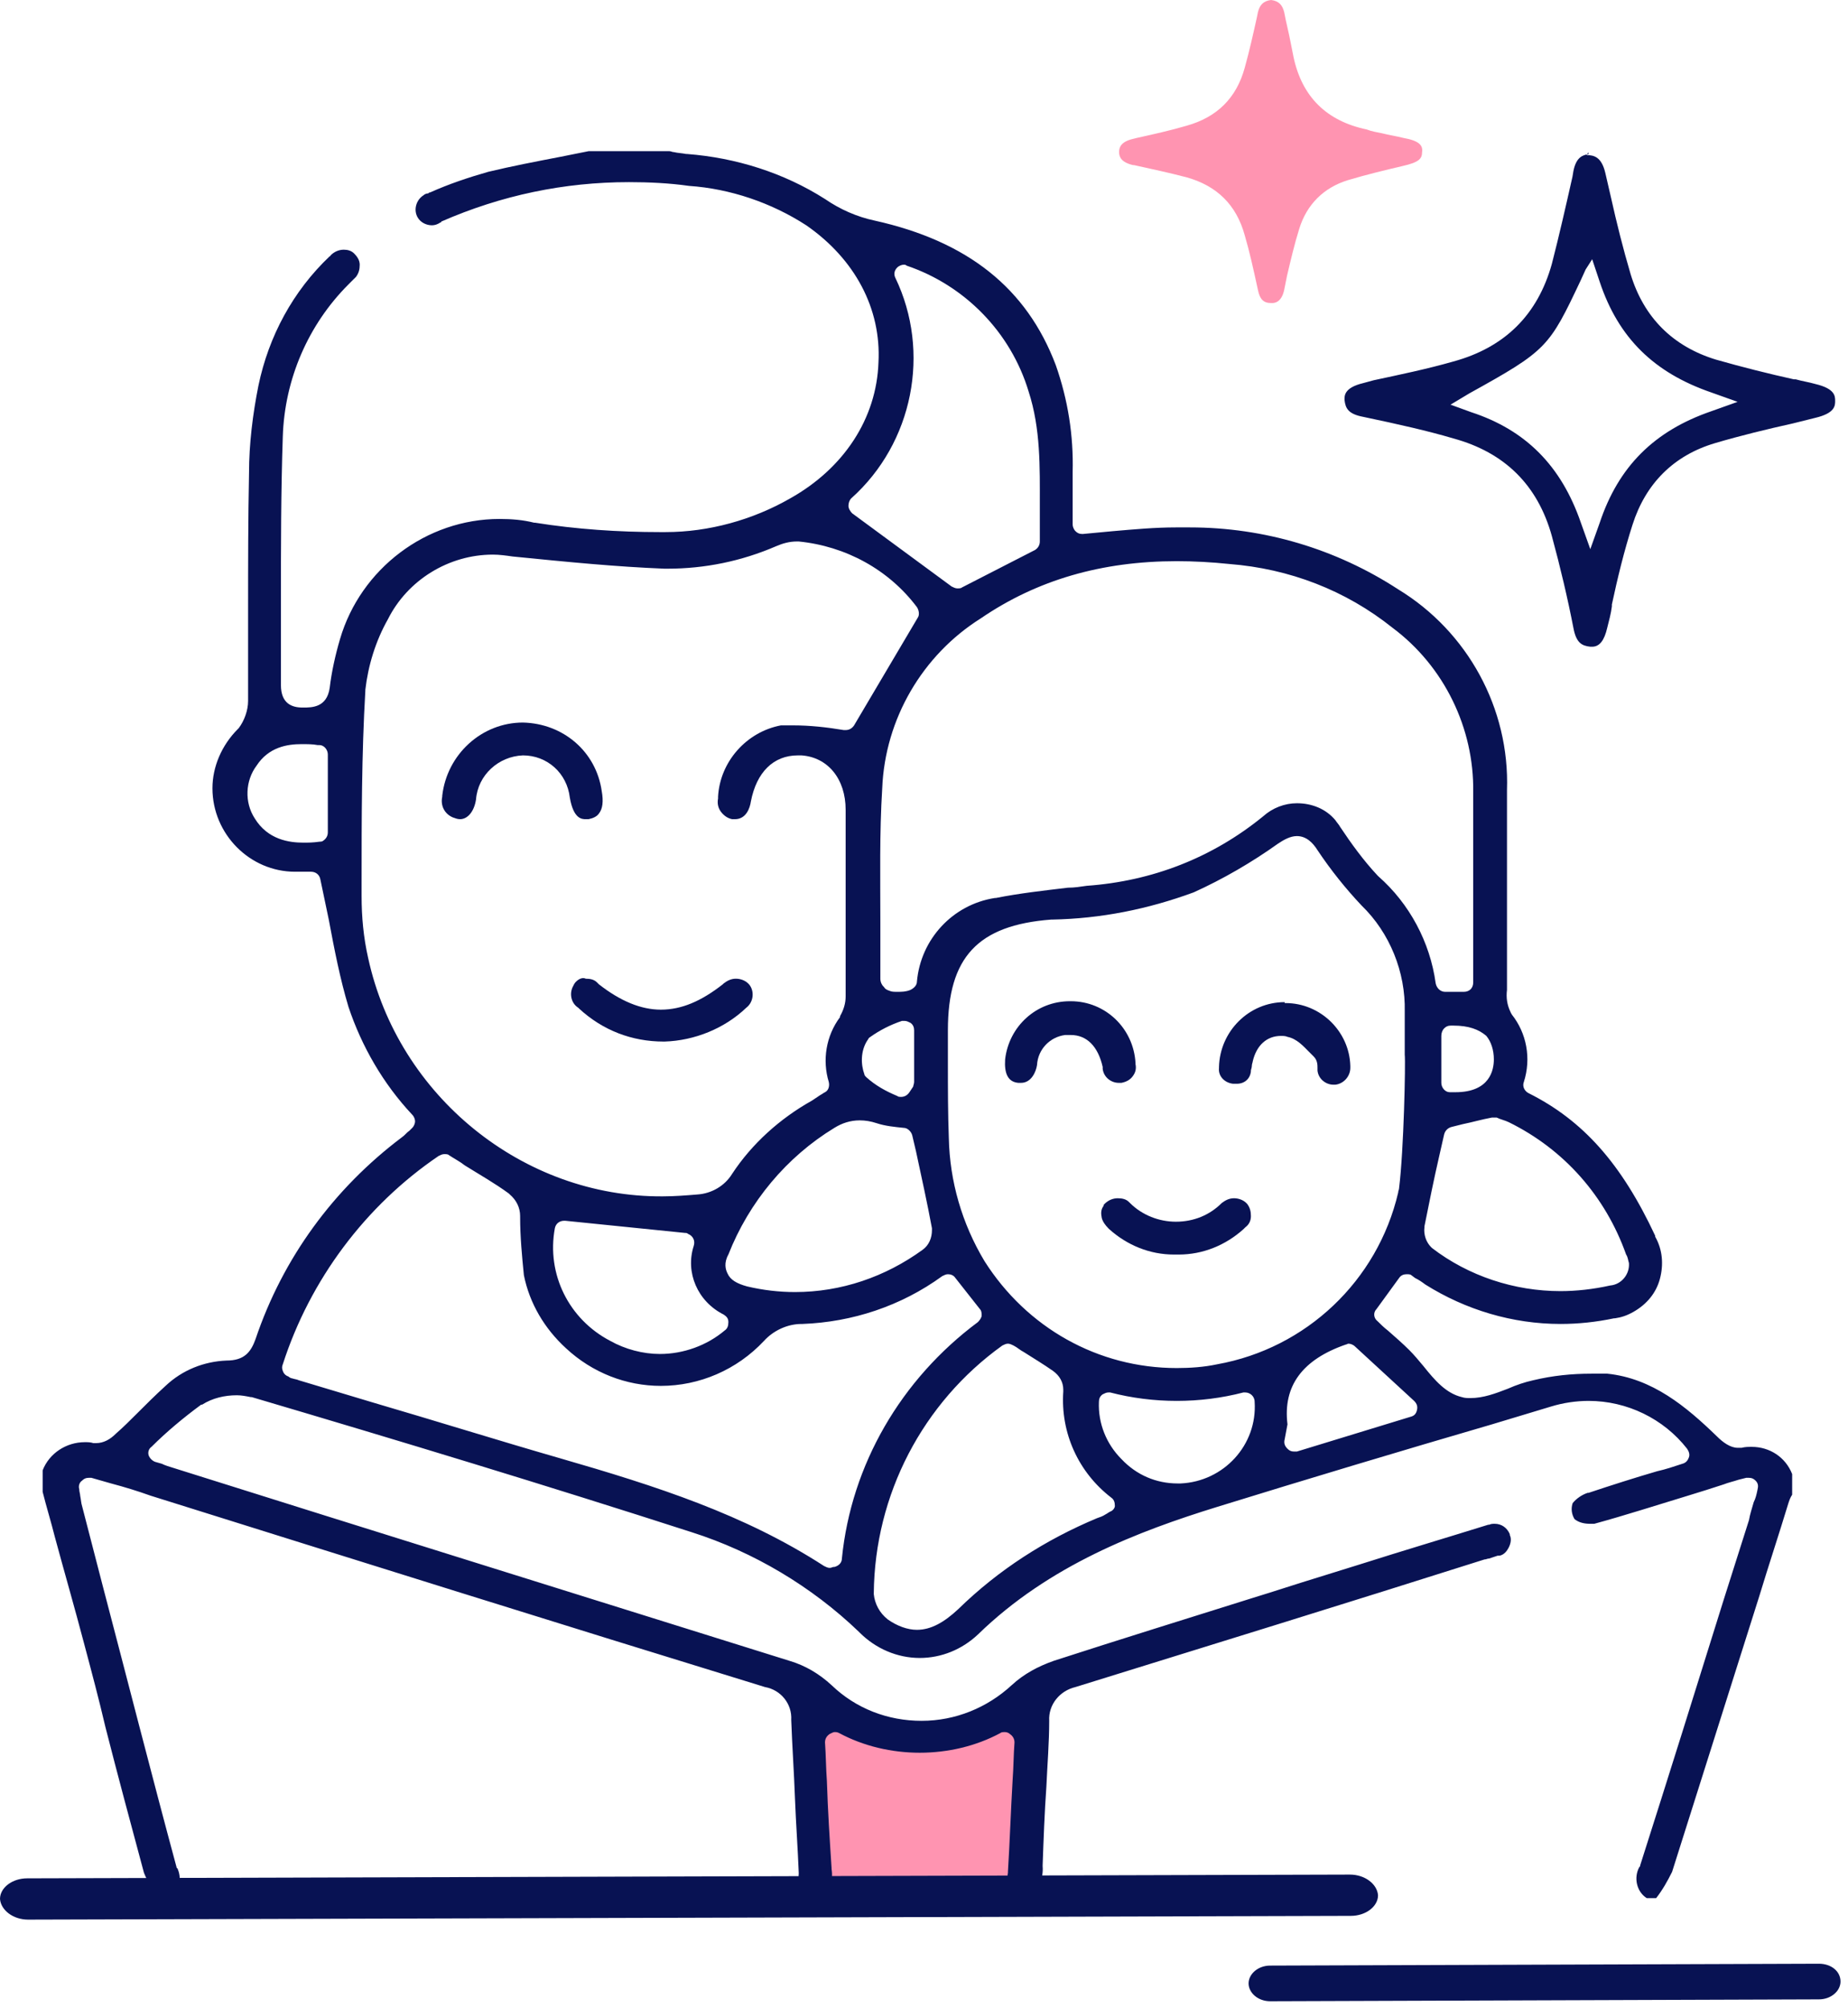 <svg xmlns="http://www.w3.org/2000/svg" width="197" height="214" viewBox="0 0 197 214" fill="none"><path d="M135.402 213.301C134.102 213.301 133.102 212.401 133.102 211.401C133.102 210.401 134.102 209.501 135.402 209.501L193.902 209.301C195.202 209.301 196.202 210.101 196.202 211.201C196.202 212.201 195.202 213.101 193.902 213.101L135.402 213.301Z" fill="#081253"></path><path d="M85.203 182.899C85.203 182.899 103.403 189.699 108.703 182.599C114.103 175.499 108.703 201.699 108.703 201.699H87.403L85.203 182.899Z" fill="#FF94B1"></path><path d="M55.744 77.012C51.344 77.012 47.644 80.412 47.144 84.812V84.912C46.944 85.812 47.344 86.712 48.244 87.112C48.544 87.212 48.744 87.312 49.044 87.312C49.844 87.312 50.544 86.512 50.744 85.212C50.944 82.612 53.144 80.612 55.744 80.512C58.344 80.512 60.444 82.412 60.744 85.012C61.144 87.312 62.044 87.312 62.444 87.312C62.544 87.312 62.644 87.312 62.744 87.312C63.244 87.212 63.644 87.012 63.844 86.712C64.244 86.212 64.344 85.412 64.144 84.312C63.544 80.112 60.044 77.112 55.744 77.012Z" fill="#081253"></path><path d="M61.248 104.814C61.248 104.914 61.148 104.914 61.148 105.014C60.648 105.814 60.848 106.914 61.648 107.414L61.748 107.514C64.248 109.814 67.348 111.014 70.748 111.014H70.847C74.047 110.914 77.248 109.614 79.548 107.414C80.348 106.814 80.448 105.614 79.847 104.914C79.847 104.914 79.848 104.914 79.748 104.814C79.448 104.514 78.948 104.314 78.448 104.314C77.948 104.314 77.548 104.514 77.148 104.814L77.048 104.914C74.748 106.714 72.648 107.614 70.448 107.614C68.348 107.614 66.147 106.714 63.847 104.914L63.748 104.814L63.648 104.714C63.348 104.414 62.948 104.314 62.448 104.314C62.048 104.114 61.548 104.414 61.248 104.814Z" fill="#081253"></path><path d="M107.148 112.915C107.048 114.415 107.448 115.315 108.548 115.415C108.648 115.415 108.748 115.415 108.848 115.415C109.948 115.415 110.448 114.215 110.548 113.515C110.648 111.815 111.948 110.515 113.548 110.315C113.748 110.315 113.948 110.315 114.148 110.315C115.848 110.315 117.048 111.515 117.548 113.715V113.815V113.915C117.648 114.815 118.448 115.415 119.248 115.415C119.348 115.415 119.448 115.415 119.548 115.415C120.048 115.315 120.448 115.115 120.748 114.715C121.048 114.315 121.148 113.915 121.048 113.415V113.315C120.848 109.615 117.848 106.715 114.148 106.715H114.048C110.448 106.715 107.548 109.415 107.148 112.915Z" fill="#081253"></path><path d="M136.947 106.312V106.812C133.147 106.812 130.047 109.912 129.947 113.712C129.947 113.712 129.947 113.712 129.947 113.812C129.847 114.712 130.547 115.412 131.447 115.512H131.547C131.647 115.512 131.747 115.512 131.847 115.512C132.647 115.512 133.247 115.012 133.347 114.212V114.112C133.347 114.012 133.447 113.812 133.447 113.612C133.447 113.412 133.547 113.212 133.547 113.112C133.947 111.412 135.047 110.412 136.547 110.412C136.747 110.412 137.047 110.412 137.247 110.512C138.247 110.712 138.947 111.512 139.547 112.112C139.747 112.312 139.847 112.412 140.047 112.612C140.447 113.012 140.447 113.512 140.447 113.812C140.447 113.913 140.447 113.912 140.447 114.012V114.112C140.547 115.012 141.347 115.612 142.147 115.612C142.247 115.612 142.247 115.612 142.347 115.612C143.247 115.512 143.947 114.712 143.947 113.812C143.947 113.712 143.947 113.712 143.947 113.612C143.847 109.912 140.747 106.912 137.047 106.912H136.947V106.312Z" fill="#081253"></path><path d="M125.45 133.715H125.65C128.25 133.715 130.65 132.715 132.55 131.015L132.65 130.915L132.75 130.815C133.15 130.515 133.35 130.115 133.35 129.615C133.35 129.115 133.25 128.715 132.95 128.315C132.95 128.315 132.95 128.315 132.85 128.215C132.55 127.915 132.05 127.715 131.55 127.715C131.05 127.715 130.65 127.915 130.25 128.215C128.95 129.515 127.25 130.215 125.35 130.215C123.55 130.215 121.75 129.515 120.45 128.215L120.35 128.115C120.05 127.815 119.65 127.715 119.15 127.715C118.65 127.715 118.15 127.915 117.75 128.315C117.65 128.415 117.65 128.415 117.65 128.515C117.35 128.915 117.35 129.315 117.45 129.815C117.55 130.215 117.85 130.615 118.15 130.915L118.25 131.015C120.15 132.715 122.55 133.715 125.15 133.715H125.45Z" fill="#081253"></path><path d="M187.547 170.113C188.547 166.813 189.647 163.513 190.647 160.213C190.747 159.913 190.847 159.613 191.047 159.313V157.113C190.347 155.313 188.647 154.213 186.747 154.213C186.347 154.213 186.047 154.213 185.647 154.313C185.647 154.313 185.647 154.313 185.547 154.313C185.447 154.313 185.347 154.313 185.247 154.313C184.447 154.313 183.647 153.713 183.047 153.113C179.747 149.913 176.147 146.913 171.347 146.413C170.847 146.413 170.247 146.413 169.647 146.413C167.547 146.413 165.547 146.613 163.447 147.113C162.547 147.313 161.647 147.613 160.747 148.013C159.447 148.513 158.147 149.013 156.747 149.013C156.447 149.013 156.147 149.013 155.847 148.913C154.147 148.513 152.947 147.113 151.747 145.613C151.247 145.013 150.747 144.413 150.247 143.913C149.547 143.213 148.747 142.513 147.947 141.813C147.547 141.513 147.147 141.113 146.847 140.813C146.447 140.513 146.347 139.913 146.747 139.513L149.147 136.213C149.347 135.913 149.647 135.813 149.947 135.813C150.147 135.813 150.347 135.813 150.447 135.913L150.847 136.213C151.247 136.413 151.547 136.613 151.947 136.913C156.247 139.613 161.247 141.113 166.347 141.113C168.247 141.113 170.147 140.913 172.047 140.513C172.047 140.513 172.047 140.513 172.147 140.513C172.847 140.413 173.447 140.213 174.147 139.813C175.547 139.013 176.547 137.813 176.947 136.313C177.347 134.813 177.247 133.213 176.447 131.813C176.447 131.813 176.447 131.813 176.447 131.713C172.847 124.013 168.747 119.413 162.947 116.513C162.547 116.313 162.247 115.813 162.447 115.313C163.247 112.813 162.747 110.113 161.147 108.113C161.147 108.013 161.047 108.013 161.047 107.913C160.647 107.113 160.547 106.313 160.647 105.513V102.313C160.647 96.413 160.647 90.213 160.647 84.213C160.947 75.513 156.447 67.313 149.047 62.813C142.447 58.513 134.747 56.213 126.847 56.213C126.347 56.213 125.847 56.213 125.347 56.213C123.147 56.213 120.947 56.413 118.647 56.613C117.547 56.713 116.547 56.813 115.447 56.913C115.447 56.913 115.447 56.913 115.347 56.913C115.047 56.913 114.847 56.813 114.647 56.613C114.447 56.413 114.347 56.113 114.347 55.913C114.347 55.313 114.347 54.713 114.347 54.113C114.347 52.913 114.347 51.613 114.347 50.313C114.447 46.413 113.847 42.613 112.547 38.913C109.447 30.713 103.147 25.713 93.247 23.513C91.347 23.113 89.547 22.313 87.947 21.213C83.547 18.413 78.447 16.813 73.247 16.413C73.247 16.413 73.247 16.413 73.147 16.413C72.647 16.313 72.247 16.313 71.847 16.213C71.647 16.213 71.547 16.113 71.347 16.113H62.747C61.747 16.313 60.747 16.513 59.747 16.713C57.147 17.213 54.547 17.713 52.047 18.313C49.947 18.913 47.847 19.613 45.847 20.513C45.747 20.513 45.747 20.513 45.647 20.613C45.447 20.613 45.247 20.713 45.147 20.813C44.347 21.313 44.047 22.413 44.547 23.213C44.847 23.713 45.447 24.013 46.047 24.013C46.347 24.013 46.647 23.913 46.947 23.713C46.947 23.713 47.047 23.713 47.047 23.613C53.447 20.813 60.147 19.413 67.047 19.413C69.147 19.413 71.347 19.513 73.447 19.813C77.847 20.113 82.247 21.613 85.947 24.013C91.147 27.613 93.947 32.913 93.647 38.613C93.447 44.613 89.947 49.913 84.247 53.113C80.247 55.413 75.547 56.713 70.947 56.713H70.747H70.347C65.947 56.713 61.447 56.413 57.047 55.713C57.047 55.713 57.047 55.713 56.947 55.713C55.747 55.413 54.547 55.313 53.247 55.313C45.447 55.313 38.447 60.613 36.247 68.113C35.747 69.813 35.347 71.613 35.147 73.313C34.847 75.413 33.247 75.413 32.347 75.413H32.247C31.147 75.413 29.947 75.013 29.947 73.013C29.947 70.013 29.947 67.013 29.947 64.113C29.947 58.313 29.947 52.413 30.147 46.513C30.347 40.413 32.847 34.613 37.147 30.313C37.147 30.313 37.247 30.213 37.347 30.113C37.447 30.013 37.547 29.913 37.647 29.813L37.747 29.713C37.847 29.613 37.847 29.613 37.947 29.513C38.247 29.113 38.347 28.713 38.347 28.213C38.347 27.713 38.047 27.313 37.747 27.013C37.447 26.713 37.047 26.613 36.647 26.613C36.147 26.613 35.647 26.813 35.247 27.213C35.247 27.213 35.247 27.313 35.147 27.313C31.247 31.013 28.647 35.813 27.547 41.113C26.947 44.113 26.547 47.313 26.547 50.413C26.447 55.313 26.447 60.213 26.447 65.013C26.447 68.213 26.447 71.513 26.447 74.713C26.447 75.713 26.047 76.813 25.447 77.613L25.347 77.713C23.647 79.413 22.647 81.713 22.647 84.013C22.647 88.913 26.647 92.913 31.447 92.913C31.747 92.913 31.947 92.913 32.147 92.913C32.347 92.913 32.647 92.913 32.747 92.913C32.847 92.913 33.047 92.913 33.147 92.913C33.647 92.913 34.047 93.213 34.147 93.713C34.447 95.113 34.747 96.613 35.047 98.013C35.647 101.213 36.247 104.313 37.147 107.313C38.547 111.513 40.847 115.513 43.947 118.813C44.147 119.013 44.247 119.313 44.247 119.513C44.247 119.713 44.147 120.013 43.947 120.213C43.847 120.313 43.747 120.413 43.647 120.513C43.347 120.713 43.147 121.013 42.847 121.213C35.547 126.713 30.147 134.113 27.247 142.713C26.747 144.113 26.047 145.013 24.147 145.013C21.747 145.113 19.447 146.013 17.647 147.713C16.547 148.713 15.547 149.713 14.547 150.713C13.847 151.413 13.147 152.113 12.347 152.813C11.747 153.413 11.047 153.813 10.247 153.813H10.147C10.047 153.813 10.047 153.813 9.947 153.813C9.647 153.713 9.347 153.713 9.047 153.713C7.047 153.713 5.247 154.913 4.547 156.713V159.013C4.947 160.613 5.447 162.213 5.847 163.813C6.847 167.513 7.947 171.313 8.947 175.113C9.747 178.113 10.547 181.113 11.247 184.113C12.547 189.213 13.947 194.413 15.347 199.613C15.747 200.613 16.347 201.513 16.947 202.413H18.047C19.047 201.713 19.447 200.413 18.947 199.213C18.947 199.213 18.947 199.113 18.847 199.113C16.147 189.113 13.547 178.913 10.947 169.013L8.747 160.513C8.647 160.213 8.647 159.913 8.547 159.413C8.547 159.213 8.447 159.013 8.447 158.713C8.347 158.413 8.447 158.013 8.747 157.813C8.947 157.613 9.147 157.513 9.447 157.513C9.547 157.513 9.647 157.513 9.747 157.513C10.447 157.713 11.147 157.913 11.847 158.113C13.347 158.513 14.647 158.913 16.047 159.413C37.747 166.213 59.747 173.113 81.547 179.813C83.247 180.113 84.447 181.613 84.347 183.313C84.447 186.113 84.647 188.913 84.747 191.713C84.847 194.313 85.047 197.013 85.147 199.613V199.713C85.047 200.713 85.547 201.713 86.347 202.313H87.547C88.447 201.613 88.847 200.413 88.647 199.213V199.113C88.447 196.013 88.247 193.013 88.147 189.813C88.047 188.513 88.047 187.113 87.947 185.713C87.947 185.313 88.147 185.013 88.447 184.813C88.647 184.713 88.847 184.613 88.947 184.613C89.147 184.613 89.247 184.613 89.447 184.713C92.047 186.113 95.047 186.813 98.047 186.813C101.047 186.813 104.047 186.113 106.647 184.713C106.747 184.613 106.947 184.613 107.147 184.613C107.347 184.613 107.547 184.713 107.647 184.813C107.947 185.013 108.147 185.313 108.147 185.713C108.047 187.013 108.047 188.413 107.947 189.713C107.747 193.113 107.647 196.313 107.447 199.513V199.613C107.247 200.613 107.747 201.713 108.647 202.313H109.847C110.747 201.413 111.247 200.113 111.147 198.913V198.813C111.247 196.013 111.347 193.213 111.547 190.413C111.647 188.113 111.847 185.713 111.847 183.413C111.747 181.713 112.947 180.213 114.647 179.813C129.147 175.313 143.747 170.813 158.247 166.213C158.447 166.213 158.547 166.113 158.747 166.113C159.047 166.013 159.347 165.913 159.647 165.813H159.747H159.847C160.347 165.713 160.647 165.313 160.847 164.913C161.047 164.513 161.147 164.013 160.947 163.613C160.947 163.513 160.947 163.513 160.947 163.513C160.647 162.813 160.047 162.413 159.347 162.413C159.147 162.413 158.947 162.413 158.747 162.513C158.747 162.513 158.747 162.513 158.647 162.513C154.147 163.913 149.447 165.313 145.047 166.713L140.547 168.113C138.247 168.813 135.847 169.613 133.547 170.313C126.547 172.513 119.447 174.713 112.347 177.013C110.647 177.613 109.147 178.413 107.847 179.613C105.247 182.013 101.847 183.413 98.247 183.413C94.647 183.413 91.247 182.113 88.647 179.613C87.347 178.413 85.847 177.513 84.147 177.013C62.447 170.213 40.247 163.313 18.347 156.413C18.047 156.313 17.647 156.213 17.247 156.013L16.547 155.813C16.247 155.713 15.947 155.413 15.847 155.113C15.747 154.813 15.847 154.413 16.147 154.213C17.747 152.613 19.547 151.113 21.447 149.713C21.447 149.713 21.447 149.713 21.547 149.713C22.647 149.013 23.947 148.713 25.247 148.713C25.747 148.713 26.247 148.813 26.747 148.913H26.847C42.747 153.613 58.247 158.313 73.747 163.313C80.347 165.413 86.547 169.113 91.547 173.913L91.647 174.013C93.347 175.713 95.647 176.713 98.047 176.713C100.347 176.713 102.547 175.813 104.247 174.213C111.847 166.813 121.347 163.213 129.747 160.613C139.447 157.613 149.447 154.613 159.047 151.813L165.347 149.913C166.647 149.513 168.047 149.313 169.347 149.313C173.447 149.313 177.347 151.213 179.847 154.413C180.047 154.713 180.147 155.013 180.047 155.313C179.947 155.613 179.747 155.913 179.347 156.013C178.447 156.313 177.547 156.613 176.647 156.813C174.247 157.513 171.747 158.313 169.347 159.113C169.347 159.113 169.347 159.113 169.247 159.113C168.647 159.313 168.047 159.713 167.647 160.213C167.447 160.813 167.547 161.413 167.847 161.913C168.347 162.313 168.947 162.413 169.547 162.413C169.647 162.413 169.847 162.413 169.947 162.413C173.247 161.513 176.647 160.413 179.947 159.413C181.247 159.013 182.547 158.613 183.747 158.213C184.247 158.013 184.747 157.913 185.347 157.713L186.147 157.513C186.247 157.513 186.347 157.513 186.447 157.513C186.747 157.513 186.947 157.613 187.147 157.813C187.447 158.113 187.447 158.413 187.347 158.813C187.247 159.313 187.147 159.713 186.947 160.113C186.747 160.813 186.547 161.413 186.447 162.013L183.747 170.513C180.847 179.813 177.847 189.413 174.847 198.813C174.847 198.913 174.847 198.913 174.747 199.013C174.147 200.113 174.447 201.613 175.547 202.313H176.547C177.247 201.413 177.747 200.513 178.247 199.513C181.247 190.013 184.447 179.913 187.547 170.113ZM34.947 88.713C34.947 89.113 34.747 89.413 34.447 89.613C34.347 89.713 34.147 89.713 34.047 89.713C33.347 89.813 32.847 89.813 32.347 89.813C30.847 89.813 28.547 89.513 27.147 87.213C26.047 85.513 26.147 83.213 27.347 81.613C28.647 79.613 30.647 79.313 32.147 79.313C32.747 79.313 33.347 79.313 33.847 79.413H34.047C34.547 79.413 34.947 79.913 34.947 80.413V88.713ZM149.147 126.613C149.147 126.813 149.047 126.913 149.047 127.113C146.847 136.513 139.247 143.713 129.747 145.413C128.347 145.713 126.847 145.813 125.447 145.813C117.047 145.813 109.447 141.513 104.947 134.413C102.547 130.413 101.247 125.913 101.147 121.313C101.047 118.713 101.047 116.013 101.047 113.313C101.047 112.113 101.047 111.013 101.047 109.813C101.047 102.013 104.247 98.613 112.047 98.013C112.047 98.013 112.047 98.013 112.147 98.013C117.347 97.913 122.347 96.913 127.247 95.113C130.347 93.713 133.447 91.913 136.247 89.913C136.847 89.513 137.547 89.113 138.247 89.113C139.247 89.113 139.947 89.813 140.447 90.613C141.847 92.713 143.447 94.713 145.147 96.513C148.147 99.413 149.847 103.613 149.747 107.813C149.747 109.413 149.747 110.913 149.747 112.413C149.847 113.213 149.647 122.613 149.147 126.613ZM160.847 119.613C166.747 122.513 171.147 127.513 173.347 133.713C173.547 134.013 173.547 134.313 173.647 134.613C173.747 135.813 172.847 136.913 171.647 137.013C169.847 137.413 168.047 137.613 166.347 137.613C161.447 137.613 156.547 136.013 152.647 133.013L152.547 132.913C152.047 132.413 151.747 131.613 151.847 130.813C151.847 130.813 151.847 130.813 151.847 130.713C152.347 128.213 152.847 125.713 153.447 123.113L153.947 120.913C154.047 120.513 154.347 120.213 154.747 120.113C155.147 120.013 155.547 119.913 155.947 119.813C156.947 119.613 157.947 119.313 159.047 119.113C159.047 119.113 159.047 119.113 159.147 119.113C159.247 119.113 159.447 119.113 159.547 119.113C159.947 119.313 160.447 119.413 160.847 119.613ZM159.247 112.913C159.247 114.013 158.847 116.413 155.147 116.413C154.947 116.413 154.747 116.413 154.547 116.413C154.047 116.413 153.647 115.913 153.647 115.413V110.413C153.647 110.113 153.747 109.813 153.947 109.613C154.147 109.413 154.347 109.313 154.647 109.313H154.747C154.847 109.313 154.847 109.313 154.947 109.313C156.547 109.313 157.647 109.713 158.447 110.413C158.947 111.013 159.247 111.913 159.247 112.913ZM125.447 59.813C127.247 59.813 129.147 59.913 131.047 60.113C137.447 60.613 143.447 62.913 148.447 66.913C153.947 71.013 157.147 77.613 157.047 84.413C157.047 88.813 157.047 93.313 157.047 97.813C157.047 100.113 157.047 102.413 157.047 104.713C157.047 105.313 156.647 105.713 156.047 105.713H154.047C153.547 105.713 153.147 105.313 153.047 104.813C152.447 100.413 150.247 96.313 146.947 93.413L146.847 93.313C145.347 91.713 144.047 89.913 142.847 88.113C142.747 87.913 142.547 87.713 142.347 87.413C141.347 86.213 139.847 85.613 138.247 85.613C136.947 85.613 135.647 86.113 134.647 87.013C129.247 91.413 122.847 93.913 115.847 94.413C115.147 94.513 114.547 94.613 113.847 94.613C111.347 94.913 108.647 95.213 106.147 95.713C106.147 95.713 106.147 95.713 106.047 95.713C101.547 96.413 98.147 100.113 97.747 104.613C97.747 105.013 97.447 105.313 97.047 105.513C96.547 105.713 96.147 105.713 95.647 105.713C95.347 105.713 95.047 105.713 94.847 105.613C94.547 105.513 94.347 105.413 94.247 105.213C94.247 105.213 94.247 105.213 94.147 105.113C94.047 105.013 93.847 104.713 93.847 104.313C93.847 102.313 93.847 100.313 93.847 98.313C93.847 93.613 93.747 88.813 94.047 84.013C94.347 76.613 98.347 69.813 104.547 65.913C110.547 61.813 117.447 59.813 125.447 59.813ZM77.147 140.113C77.447 140.313 77.647 140.513 77.647 140.913C77.647 141.313 77.547 141.613 77.247 141.813C75.347 143.413 72.847 144.313 70.347 144.313C68.547 144.313 66.647 143.813 65.047 142.913C60.647 140.613 58.247 135.813 59.147 130.913C59.247 130.413 59.647 130.113 60.147 130.113H60.247L73.047 131.413C73.147 131.413 73.247 131.413 73.347 131.513C73.847 131.713 74.147 132.213 73.947 132.813C73.047 135.613 74.347 138.713 77.147 140.113ZM77.547 135.713C77.347 135.313 77.147 134.613 77.647 133.713C79.847 128.113 83.847 123.313 88.947 120.213C89.747 119.713 90.647 119.413 91.647 119.413C92.247 119.413 92.847 119.513 93.447 119.713C94.347 120.013 95.347 120.113 96.347 120.213C96.747 120.213 97.147 120.613 97.247 121.013L97.647 122.713C98.247 125.513 98.847 128.213 99.347 130.913C99.347 131.013 99.347 131.013 99.347 131.113C99.347 131.913 99.047 132.713 98.347 133.213C94.347 136.113 89.647 137.713 84.747 137.713C83.047 137.713 81.347 137.513 79.647 137.113C78.547 136.813 77.847 136.413 77.547 135.713ZM92.447 110.913C92.547 110.813 92.547 110.713 92.647 110.613C93.747 109.813 94.947 109.213 96.147 108.813C96.247 108.813 96.347 108.813 96.447 108.813C96.647 108.813 96.847 108.913 97.047 109.013C97.347 109.213 97.447 109.513 97.447 109.813V115.313C97.447 115.513 97.347 115.713 97.347 115.813L96.947 116.413C96.747 116.713 96.447 116.913 96.047 116.913C95.947 116.913 95.747 116.913 95.647 116.813C94.447 116.313 93.347 115.713 92.347 114.813C92.247 114.713 92.147 114.613 92.147 114.513C91.747 113.413 91.747 112.013 92.447 110.913ZM90.747 53.113C97.347 47.213 99.247 37.513 95.447 29.613C95.247 29.213 95.347 28.813 95.647 28.513C95.847 28.313 96.147 28.213 96.347 28.213C96.447 28.213 96.547 28.213 96.647 28.313C102.847 30.413 107.747 35.413 109.647 41.713C110.947 45.713 110.847 49.813 110.847 53.813C110.847 55.113 110.847 56.413 110.847 57.713C110.847 58.113 110.647 58.413 110.347 58.613L102.547 62.613C102.447 62.713 102.247 62.713 102.047 62.713C101.847 62.713 101.647 62.613 101.447 62.513L90.847 54.713C90.647 54.513 90.447 54.213 90.447 53.913C90.447 53.613 90.547 53.313 90.747 53.113ZM39.247 102.113C38.747 99.913 38.547 97.713 38.547 95.513V94.113C38.547 87.413 38.547 80.413 38.947 73.613C38.947 73.613 38.947 73.613 38.947 73.513C39.247 70.913 40.047 68.313 41.347 66.013C43.447 61.813 47.847 59.113 52.547 59.113C53.247 59.113 53.947 59.213 54.647 59.313C60.647 59.913 65.747 60.413 70.847 60.613H71.147C75.147 60.613 79.047 59.813 82.747 58.213C83.447 57.913 84.147 57.713 84.947 57.713H85.047C85.047 57.713 85.047 57.713 85.147 57.713C90.147 58.213 94.747 60.713 97.747 64.713C97.947 65.013 98.047 65.513 97.847 65.813L91.047 77.313C90.847 77.613 90.547 77.813 90.147 77.813C90.047 77.813 90.047 77.813 89.947 77.813C88.147 77.513 86.347 77.313 84.547 77.313C84.147 77.313 83.647 77.313 83.247 77.313C79.547 78.013 76.747 81.213 76.547 84.913V85.013V85.113C76.447 85.613 76.547 86.113 76.847 86.513C77.147 86.913 77.547 87.213 78.047 87.313C78.147 87.313 78.247 87.313 78.347 87.313C79.547 87.313 79.947 86.113 80.047 85.413C80.647 82.313 82.447 80.513 85.047 80.513C85.147 80.513 85.347 80.513 85.447 80.513C88.247 80.713 90.147 83.013 90.147 86.313C90.147 93.013 90.147 99.813 90.147 106.213C90.147 106.913 89.947 107.613 89.547 108.313C89.547 108.313 89.547 108.313 89.547 108.413C88.047 110.413 87.647 113.013 88.347 115.313C88.447 115.713 88.347 116.213 87.947 116.413C87.747 116.513 87.647 116.613 87.447 116.713C87.147 116.913 86.847 117.113 86.547 117.313C83.147 119.213 80.147 121.913 78.047 125.113C77.247 126.413 75.847 127.213 74.347 127.313C73.147 127.413 71.847 127.513 70.647 127.513C55.747 127.613 42.447 116.813 39.247 102.113ZM89.747 166.113C89.747 166.613 89.347 166.913 88.947 167.013H88.847C88.747 167.013 88.647 167.113 88.447 167.113C88.247 167.113 88.047 167.013 87.847 166.913C79.347 161.413 70.047 158.413 59.647 155.413C53.047 153.513 46.347 151.413 39.847 149.513C37.147 148.713 34.547 147.913 31.847 147.113C31.647 147.013 31.447 147.013 31.147 146.913C31.047 146.913 30.847 146.813 30.747 146.713C30.447 146.613 30.247 146.413 30.147 146.113C30.047 145.913 30.047 145.613 30.147 145.413C33.047 136.413 38.947 128.513 46.747 123.213C46.947 123.113 47.147 123.013 47.347 123.013C47.547 123.013 47.747 123.013 47.847 123.113C48.447 123.513 49.047 123.813 49.547 124.213C51.147 125.213 52.747 126.113 54.247 127.213L54.347 127.313C55.047 127.913 55.447 128.713 55.447 129.613C55.447 129.613 55.447 129.613 55.447 129.713C55.447 131.813 55.647 133.913 55.847 135.913C56.447 138.913 58.047 141.613 60.347 143.713C63.147 146.313 66.747 147.713 70.447 147.713C74.547 147.713 78.547 146.013 81.447 142.913C82.447 141.813 83.947 141.113 85.447 141.113H85.547C90.847 140.913 96.047 139.213 100.447 136.013C100.647 135.913 100.847 135.813 101.047 135.813C101.347 135.813 101.647 135.913 101.847 136.213L104.447 139.513C104.647 139.713 104.647 140.013 104.647 140.213C104.647 140.413 104.447 140.713 104.247 140.913C96.047 147.013 90.747 156.113 89.747 166.113ZM118.347 161.113C118.147 161.213 118.047 161.313 117.847 161.413C117.547 161.613 117.247 161.713 116.947 161.813C111.447 164.113 106.447 167.313 102.147 171.513C100.647 172.913 99.247 173.713 97.747 173.713C96.747 173.713 95.647 173.313 94.647 172.613C93.747 171.913 93.247 170.913 93.147 169.913V169.813C93.247 159.313 98.347 149.513 106.847 143.413C107.047 143.313 107.247 143.213 107.447 143.213C107.647 143.213 107.847 143.313 108.047 143.413C108.447 143.613 108.747 143.913 109.147 144.113C110.247 144.813 111.247 145.413 112.247 146.113C112.947 146.613 113.347 147.313 113.347 148.113C113.347 148.213 113.347 148.213 113.347 148.313C113.047 152.713 114.947 156.913 118.447 159.613C118.747 159.813 118.847 160.113 118.847 160.513C118.847 160.713 118.647 161.013 118.347 161.113ZM125.847 158.113H125.647H125.547C123.247 158.113 121.147 157.213 119.547 155.513C117.947 153.913 117.047 151.713 117.147 149.413C117.147 149.113 117.247 148.813 117.547 148.613C117.747 148.513 117.947 148.413 118.147 148.413C118.247 148.413 118.347 148.413 118.347 148.413C120.647 149.013 123.047 149.313 125.447 149.313C127.847 149.313 130.247 149.013 132.547 148.413C132.647 148.413 132.747 148.413 132.747 148.413C133.247 148.413 133.747 148.813 133.747 149.413C134.047 154.013 130.447 157.913 125.847 158.113ZM151.047 150.313C150.947 150.713 150.747 150.913 150.347 151.013L138.247 154.713C138.147 154.713 138.047 154.713 137.947 154.713C137.647 154.713 137.447 154.613 137.247 154.413C136.947 154.113 136.847 153.813 136.947 153.413C137.047 152.913 137.147 152.313 137.247 151.813C136.747 147.713 138.847 144.913 143.447 143.313C143.547 143.313 143.647 143.213 143.747 143.213C143.947 143.213 144.247 143.313 144.447 143.513L150.747 149.313C151.047 149.613 151.147 149.913 151.047 150.313Z" fill="#081253"></path><path d="M3 204.601C1.4 204.601 0.1 203.601 0 202.401C0 201.201 1.3 200.201 2.9 200.201L143.9 199.801C145.5 199.801 146.8 200.801 146.9 202.001C146.9 203.201 145.6 204.201 144 204.201L3 204.601Z" fill="#081253"></path><path d="M149.597 14.7C148.797 14.5 148.097 14.4 147.297 14.2C146.797 14.1 146.197 14 145.697 13.8C141.397 12.9 138.797 10.3 137.897 6.1C137.797 5.6 137.697 5.1 137.597 4.6C137.397 3.5 137.097 2.4 136.897 1.3C136.697 0.5 136.297 0.1 135.497 0C134.697 0.1 134.297 0.5 134.097 1.3L133.997 1.8C133.597 3.6 133.197 5.4 132.697 7.2C131.797 10.5 129.697 12.5 126.497 13.4C124.797 13.9 122.997 14.3 121.197 14.7L120.797 14.8C119.497 15.1 119.297 15.7 119.297 16.2C119.297 16.7 119.497 17.3 120.797 17.6H120.897C122.697 18 124.597 18.4 126.497 18.9C129.697 19.8 131.797 21.8 132.697 25.1C133.197 26.8 133.597 28.6 134.097 30.9C134.297 31.9 134.697 32.3 135.497 32.3H135.597C135.797 32.3 136.597 32.3 136.897 30.9C136.997 30.4 137.097 29.9 137.197 29.4C137.597 27.7 137.997 26 138.497 24.4C139.297 21.8 141.097 20 143.697 19.2C145.697 18.6 147.797 18.1 149.497 17.7C151.297 17.3 151.597 16.9 151.597 16.2C151.697 15.5 151.297 15 149.597 14.7Z" fill="#FF94B1"></path><path d="M169.329 16.23V16.43C168.729 16.53 168.029 16.73 167.729 18.23L167.629 18.831C166.929 21.93 166.229 25.03 165.429 28.131C163.929 33.531 160.429 37.031 154.929 38.531C152.129 39.331 149.229 39.931 146.429 40.531L145.329 40.831C143.229 41.331 143.329 42.23 143.329 42.63C143.429 43.531 143.729 44.13 145.329 44.431C149.129 45.23 152.229 45.931 154.929 46.73C160.429 48.23 163.929 51.73 165.429 57.13C166.329 60.431 167.129 63.831 167.729 66.93C168.029 68.531 168.629 68.831 169.529 68.93C169.529 68.93 169.629 68.93 169.729 68.93C170.529 68.93 171.029 68.231 171.329 66.93C171.529 66.13 171.729 65.43 171.829 64.63V64.43C172.429 61.63 173.129 58.73 174.029 55.931C175.429 51.531 178.429 48.531 182.829 47.23C185.529 46.431 188.429 45.73 191.129 45.13C191.929 44.931 192.729 44.73 193.529 44.531C195.629 44.031 195.629 43.23 195.629 42.73C195.629 42.23 195.629 41.431 193.529 40.931C192.829 40.73 192.129 40.63 191.429 40.431H191.229C188.529 39.831 185.729 39.13 182.929 38.331C178.329 36.931 175.229 33.831 173.829 29.23C173.029 26.53 172.329 23.73 171.729 21.03C171.529 20.131 171.329 19.331 171.129 18.43C170.729 16.73 169.929 16.53 169.129 16.53L169.329 16.23ZM169.729 27.631L170.129 28.831L170.529 30.03C172.529 36.031 176.329 39.73 182.429 41.831L183.829 42.331L185.229 42.831L183.829 43.331L182.429 43.831C176.329 45.931 172.529 49.73 170.529 55.73L170.029 57.13L169.529 58.531L169.029 57.13L168.529 55.73C166.429 49.63 162.629 45.831 156.829 43.931L155.729 43.531L154.629 43.13L155.629 42.531L156.629 41.931C164.929 37.331 165.129 37.031 168.529 29.831L169.029 28.73L169.729 27.631Z" fill="#081253"></path></svg>